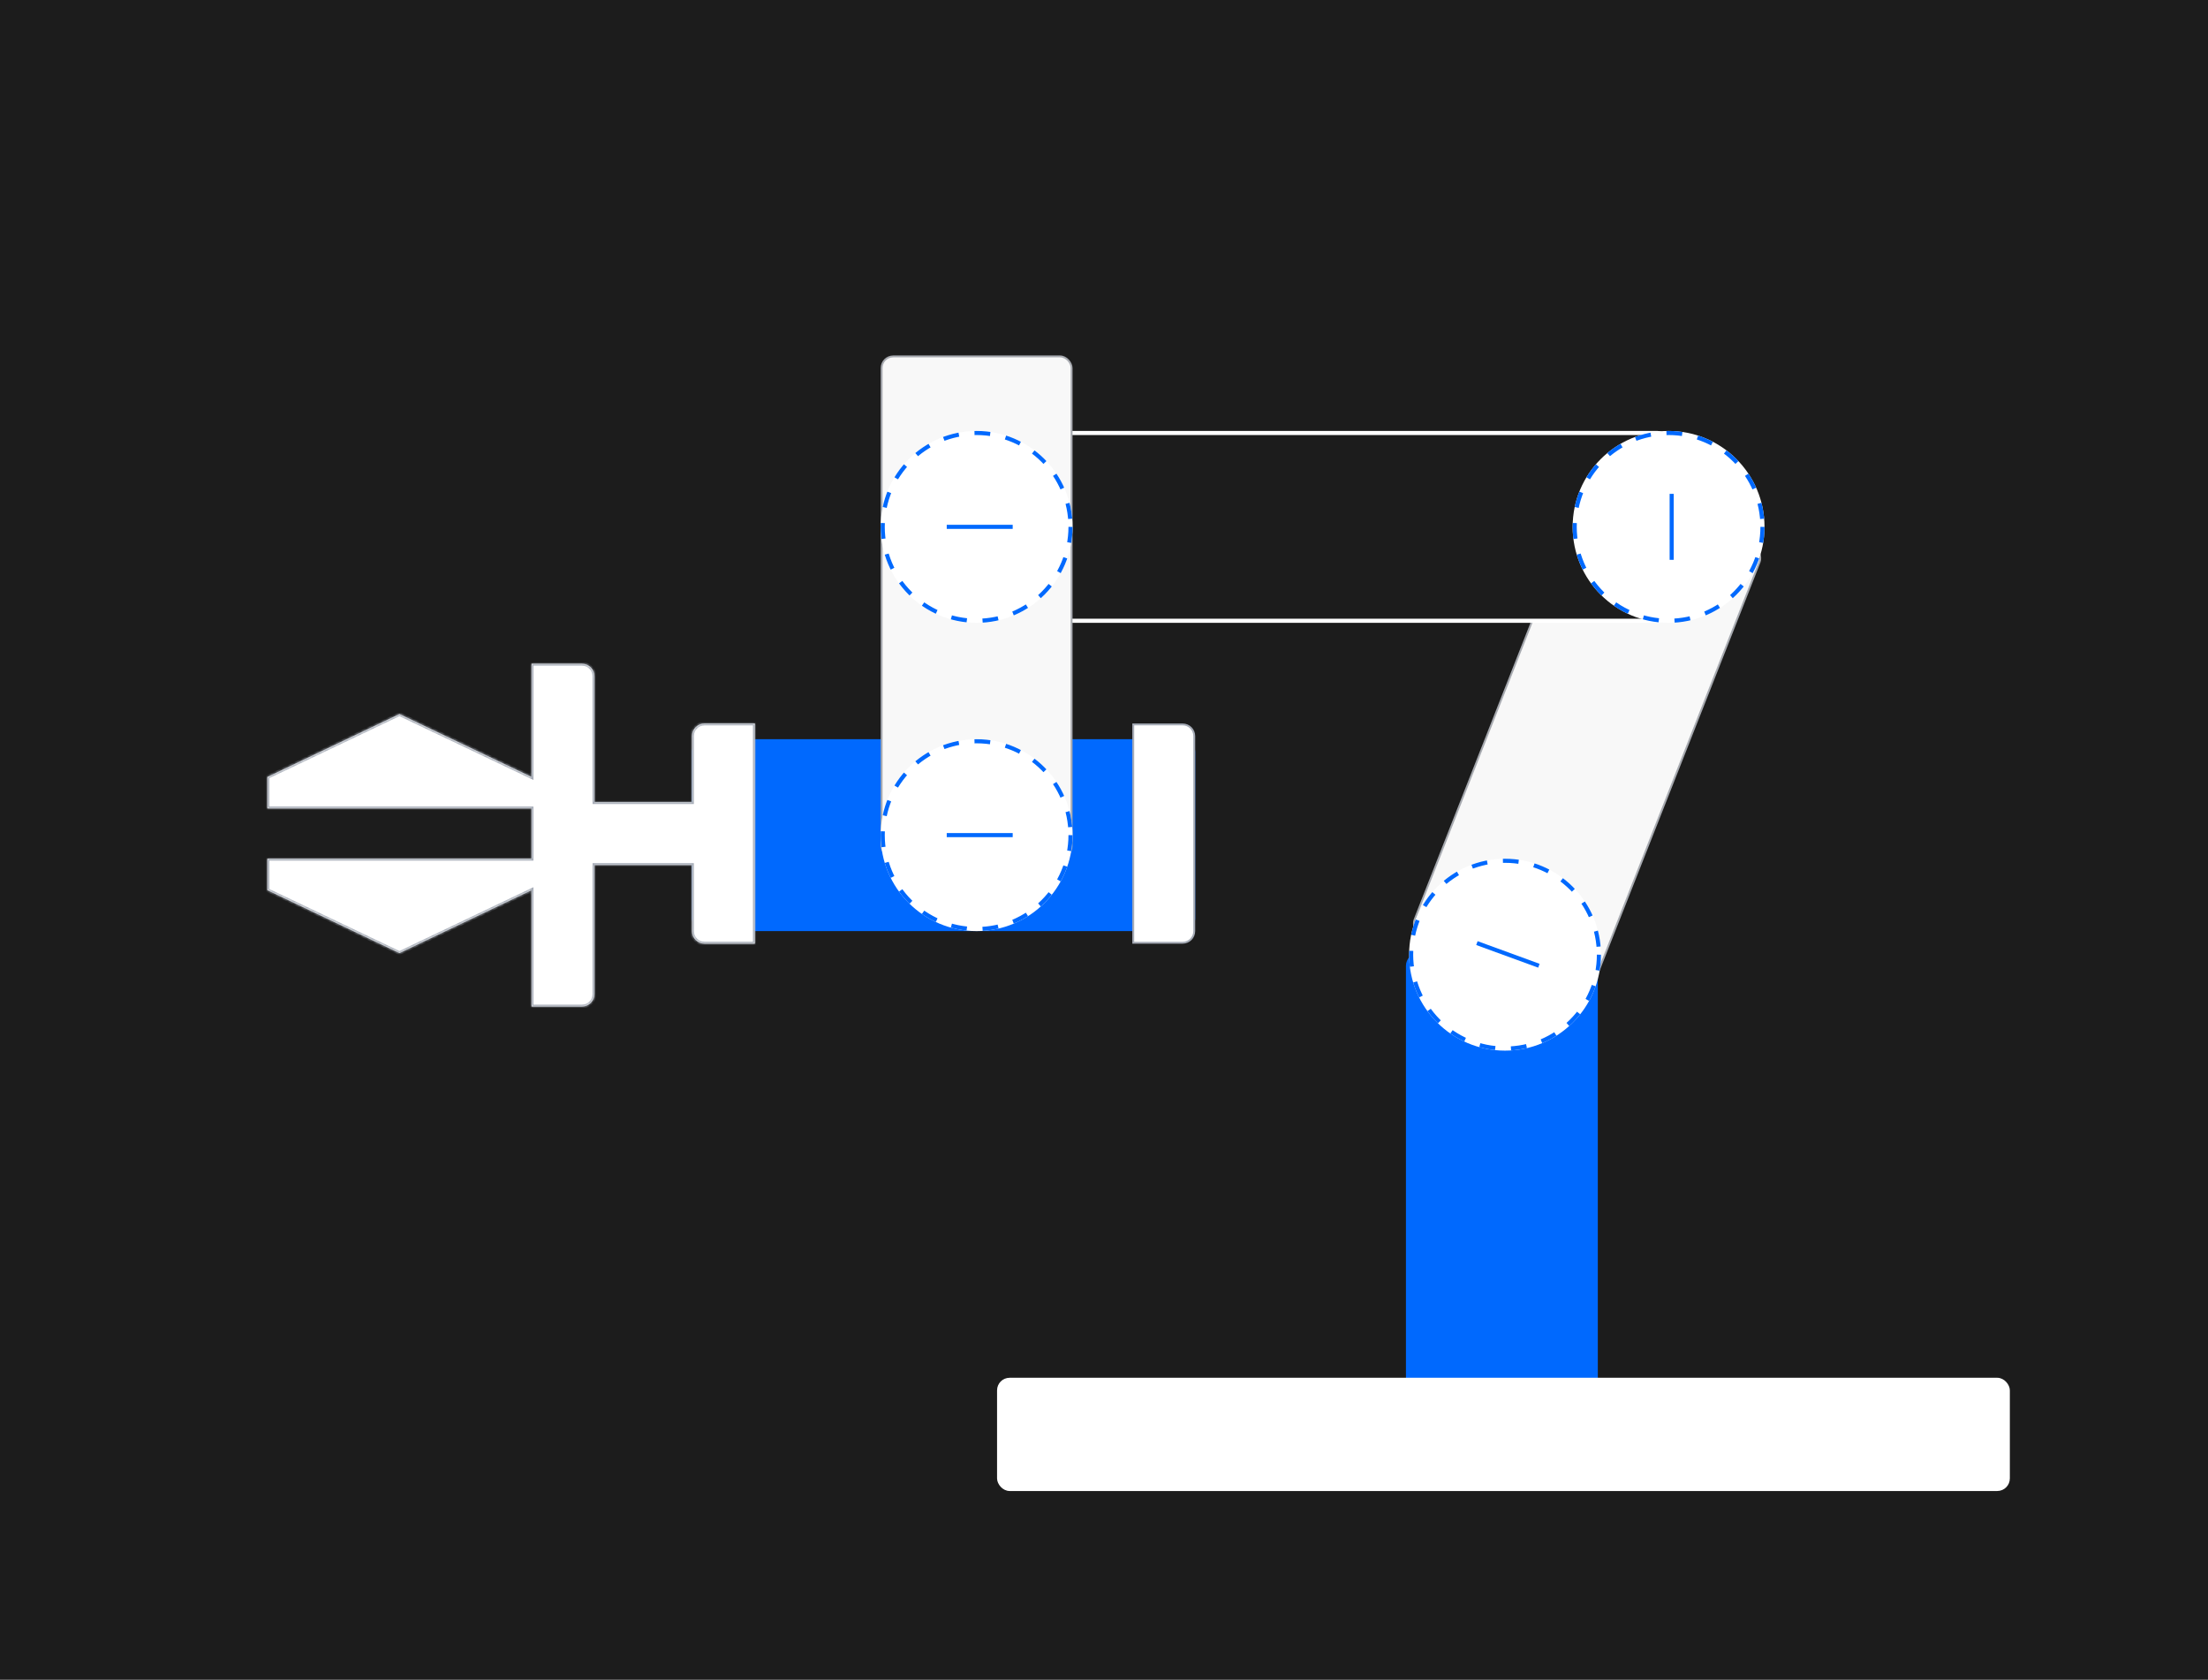 <svg width="702" height="534" viewBox="0 0 702 534" fill="none" xmlns="http://www.w3.org/2000/svg">
<rect width="702" height="534" fill="#1C1C1C"/>
<rect x="447" y="303" width="61" height="142" rx="4" fill="#0069FE"/>
<rect x="317.3" y="438.3" width="321.4" height="35.4" rx="3.7" fill="white" stroke="white" stroke-width="0.6"/>
<rect x="504.602" y="153.063" width="60.4" height="153.412" rx="3.7" transform="rotate(21.495 504.602 153.063)" fill="#F8F8F8" stroke="#A7AAB0" stroke-width="0.6"/>
<g filter="url(#filter0_d_154_259)">
<circle cx="478.5" cy="303.5" r="30.5" fill="white"/>
<circle cx="478.5" cy="303.5" r="29.85" stroke="#0069FE" stroke-width="1.3" stroke-dasharray="5 5"/>
</g>
<path d="M469.565 299.817L489.264 307.011" stroke="#0069FE" stroke-width="1.3"/>
<rect x="530.35" y="137.65" width="59.7" height="229.7" rx="3.35" transform="rotate(90 530.35 137.65)" fill="#1C1C1C" stroke="white" stroke-width="1.3"/>
<g filter="url(#filter1_d_154_259)">
<circle cx="530.5" cy="167.5" r="30.5" fill="white"/>
<circle cx="530.5" cy="167.5" r="29.85" stroke="#0069FE" stroke-width="1.3" stroke-dasharray="5 5"/>
</g>
<path d="M531.485 157L531.485 177.971" stroke="#0069FE" stroke-width="1.3"/>
<rect x="220" y="296" width="61" height="160" rx="4" transform="rotate(-90 220 296)" fill="#0069FE"/>
<path d="M360.3 299.7L360.3 230.3L376 230.3C378.043 230.3 379.7 231.957 379.7 234L379.7 296C379.7 298.043 378.043 299.7 376 299.7L360.3 299.7Z" fill="white" stroke="#A5ABB6" stroke-width="0.6"/>
<mask id="path-13-inside-1_154_259" fill="white">
<path fill-rule="evenodd" clip-rule="evenodd" d="M169 273V257H85V247L127 227L169 247L169 211H185C187.209 211 189 212.791 189 215V255H220V234C220 231.791 221.791 230 224 230H240V300H224C221.791 300 220 298.209 220 296V275H189V316C189 318.209 187.209 320 185 320H169V283L127 303L85 283V273H169Z"/>
</mask>
<path fill-rule="evenodd" clip-rule="evenodd" d="M169 273V257H85V247L127 227L169 247L169 211H185C187.209 211 189 212.791 189 215V255H220V234C220 231.791 221.791 230 224 230H240V300H224C221.791 300 220 298.209 220 296V275H189V316C189 318.209 187.209 320 185 320H169V283L127 303L85 283V273H169Z" fill="white"/>
<path d="M169 257H169.6V256.4H169V257ZM169 273V273.6H169.6V273H169ZM85 257H84.4V257.6H85V257ZM85 247L84.742 246.458L84.4 246.621V247H85ZM127 227L127.258 226.458L127 226.335L126.742 226.458L127 227ZM169 247L168.742 247.542L169.6 247.95V247H169ZM169 211V210.4H168.4V211L169 211ZM189 255H188.4V255.6H189V255ZM220 255V255.6H220.6V255H220ZM240 230H240.6V229.4H240V230ZM240 300V300.6H240.6V300H240ZM220 275H220.6V274.4H220V275ZM189 275V274.4H188.4V275H189ZM169 320H168.4V320.6H169V320ZM169 283H169.6V282.05L168.742 282.458L169 283ZM127 303L126.742 303.542L127 303.665L127.258 303.542L127 303ZM85 283H84.4V283.379L84.742 283.542L85 283ZM85 273V272.4H84.4V273H85ZM168.4 257V273H169.6V257H168.4ZM85 257.6H169V256.4H85V257.6ZM84.4 247V257H85.6V247H84.4ZM126.742 226.458L84.742 246.458L85.258 247.542L127.258 227.542L126.742 226.458ZM169.258 246.458L127.258 226.458L126.742 227.542L168.742 247.542L169.258 246.458ZM168.4 211L168.4 247H169.6L169.6 211L168.4 211ZM185 210.4H169V211.6H185V210.4ZM189.6 215C189.6 212.459 187.541 210.4 185 210.4V211.6C186.878 211.6 188.4 213.122 188.4 215H189.6ZM189.6 255V215H188.4V255H189.6ZM220 254.4H189V255.6H220V254.4ZM219.4 234V255H220.6V234H219.4ZM224 229.4C221.459 229.4 219.4 231.459 219.4 234H220.6C220.6 232.122 222.122 230.6 224 230.6V229.4ZM240 229.4H224V230.6H240V229.4ZM240.6 300V230H239.4V300H240.6ZM224 300.6H240V299.4H224V300.6ZM219.4 296C219.4 298.541 221.459 300.6 224 300.6V299.4C222.122 299.4 220.6 297.878 220.6 296H219.4ZM219.4 275V296H220.6V275H219.4ZM189 275.6H220V274.4H189V275.6ZM189.6 316V275H188.4V316H189.6ZM185 320.6C187.541 320.6 189.6 318.541 189.6 316H188.4C188.4 317.878 186.878 319.4 185 319.4V320.6ZM169 320.6H185V319.4H169V320.6ZM168.4 283V320H169.6V283H168.4ZM168.742 282.458L126.742 302.458L127.258 303.542L169.258 283.542L168.742 282.458ZM127.258 302.458L85.258 282.458L84.742 283.542L126.742 303.542L127.258 302.458ZM85.6 283V273H84.4V283H85.6ZM85 273.6H169V272.4H85V273.6Z" fill="#A5ABB6" mask="url(#path-13-inside-1_154_259)"/>
<rect x="340.7" y="272.7" width="60.4" height="159.4" rx="3.7" transform="rotate(-180 340.7 272.7)" fill="#F8F8F8" stroke="#A7AAB0" stroke-width="0.6"/>
<g filter="url(#filter2_d_154_259)">
<circle cx="310.5" cy="167.5" r="30.5" fill="white"/>
<circle cx="310.5" cy="167.5" r="29.85" stroke="#0069FE" stroke-width="1.3" stroke-dasharray="5 5"/>
</g>
<path d="M321.971 167.486L301 167.486" stroke="#0069FE" stroke-width="1.3"/>
<g filter="url(#filter3_d_154_259)">
<circle cx="310.5" cy="265.5" r="30.5" fill="white"/>
<circle cx="310.5" cy="265.5" r="29.85" stroke="#0069FE" stroke-width="1.3" stroke-dasharray="5 5"/>
</g>
<path d="M321.971 265.485L301 265.485" stroke="#0069FE" stroke-width="1.3"/>
<defs>
<filter id="filter0_d_154_259" x="438" y="263" width="81" height="81" filterUnits="userSpaceOnUse" color-interpolation-filters="sRGB">
<feFlood flood-opacity="0" result="BackgroundImageFix"/>
<feColorMatrix in="SourceAlpha" type="matrix" values="0 0 0 0 0 0 0 0 0 0 0 0 0 0 0 0 0 0 127 0" result="hardAlpha"/>
<feOffset/>
<feGaussianBlur stdDeviation="5"/>
<feComposite in2="hardAlpha" operator="out"/>
<feColorMatrix type="matrix" values="0 0 0 0 0.522 0 0 0 0 0.718 0 0 0 0 1 0 0 0 0.2 0"/>
<feBlend mode="normal" in2="BackgroundImageFix" result="effect1_dropShadow_154_259"/>
<feBlend mode="normal" in="SourceGraphic" in2="effect1_dropShadow_154_259" result="shape"/>
</filter>
<filter id="filter1_d_154_259" x="490" y="127" width="81" height="81" filterUnits="userSpaceOnUse" color-interpolation-filters="sRGB">
<feFlood flood-opacity="0" result="BackgroundImageFix"/>
<feColorMatrix in="SourceAlpha" type="matrix" values="0 0 0 0 0 0 0 0 0 0 0 0 0 0 0 0 0 0 127 0" result="hardAlpha"/>
<feOffset/>
<feGaussianBlur stdDeviation="5"/>
<feComposite in2="hardAlpha" operator="out"/>
<feColorMatrix type="matrix" values="0 0 0 0 0.522 0 0 0 0 0.718 0 0 0 0 1 0 0 0 0.2 0"/>
<feBlend mode="normal" in2="BackgroundImageFix" result="effect1_dropShadow_154_259"/>
<feBlend mode="normal" in="SourceGraphic" in2="effect1_dropShadow_154_259" result="shape"/>
</filter>
<filter id="filter2_d_154_259" x="270" y="127" width="81" height="81" filterUnits="userSpaceOnUse" color-interpolation-filters="sRGB">
<feFlood flood-opacity="0" result="BackgroundImageFix"/>
<feColorMatrix in="SourceAlpha" type="matrix" values="0 0 0 0 0 0 0 0 0 0 0 0 0 0 0 0 0 0 127 0" result="hardAlpha"/>
<feOffset/>
<feGaussianBlur stdDeviation="5"/>
<feComposite in2="hardAlpha" operator="out"/>
<feColorMatrix type="matrix" values="0 0 0 0 0.522 0 0 0 0 0.718 0 0 0 0 1 0 0 0 0.2 0"/>
<feBlend mode="normal" in2="BackgroundImageFix" result="effect1_dropShadow_154_259"/>
<feBlend mode="normal" in="SourceGraphic" in2="effect1_dropShadow_154_259" result="shape"/>
</filter>
<filter id="filter3_d_154_259" x="270" y="225" width="81" height="81" filterUnits="userSpaceOnUse" color-interpolation-filters="sRGB">
<feFlood flood-opacity="0" result="BackgroundImageFix"/>
<feColorMatrix in="SourceAlpha" type="matrix" values="0 0 0 0 0 0 0 0 0 0 0 0 0 0 0 0 0 0 127 0" result="hardAlpha"/>
<feOffset/>
<feGaussianBlur stdDeviation="5"/>
<feComposite in2="hardAlpha" operator="out"/>
<feColorMatrix type="matrix" values="0 0 0 0 0.522 0 0 0 0 0.718 0 0 0 0 1 0 0 0 0.2 0"/>
<feBlend mode="normal" in2="BackgroundImageFix" result="effect1_dropShadow_154_259"/>
<feBlend mode="normal" in="SourceGraphic" in2="effect1_dropShadow_154_259" result="shape"/>
</filter>
</defs>
</svg>
